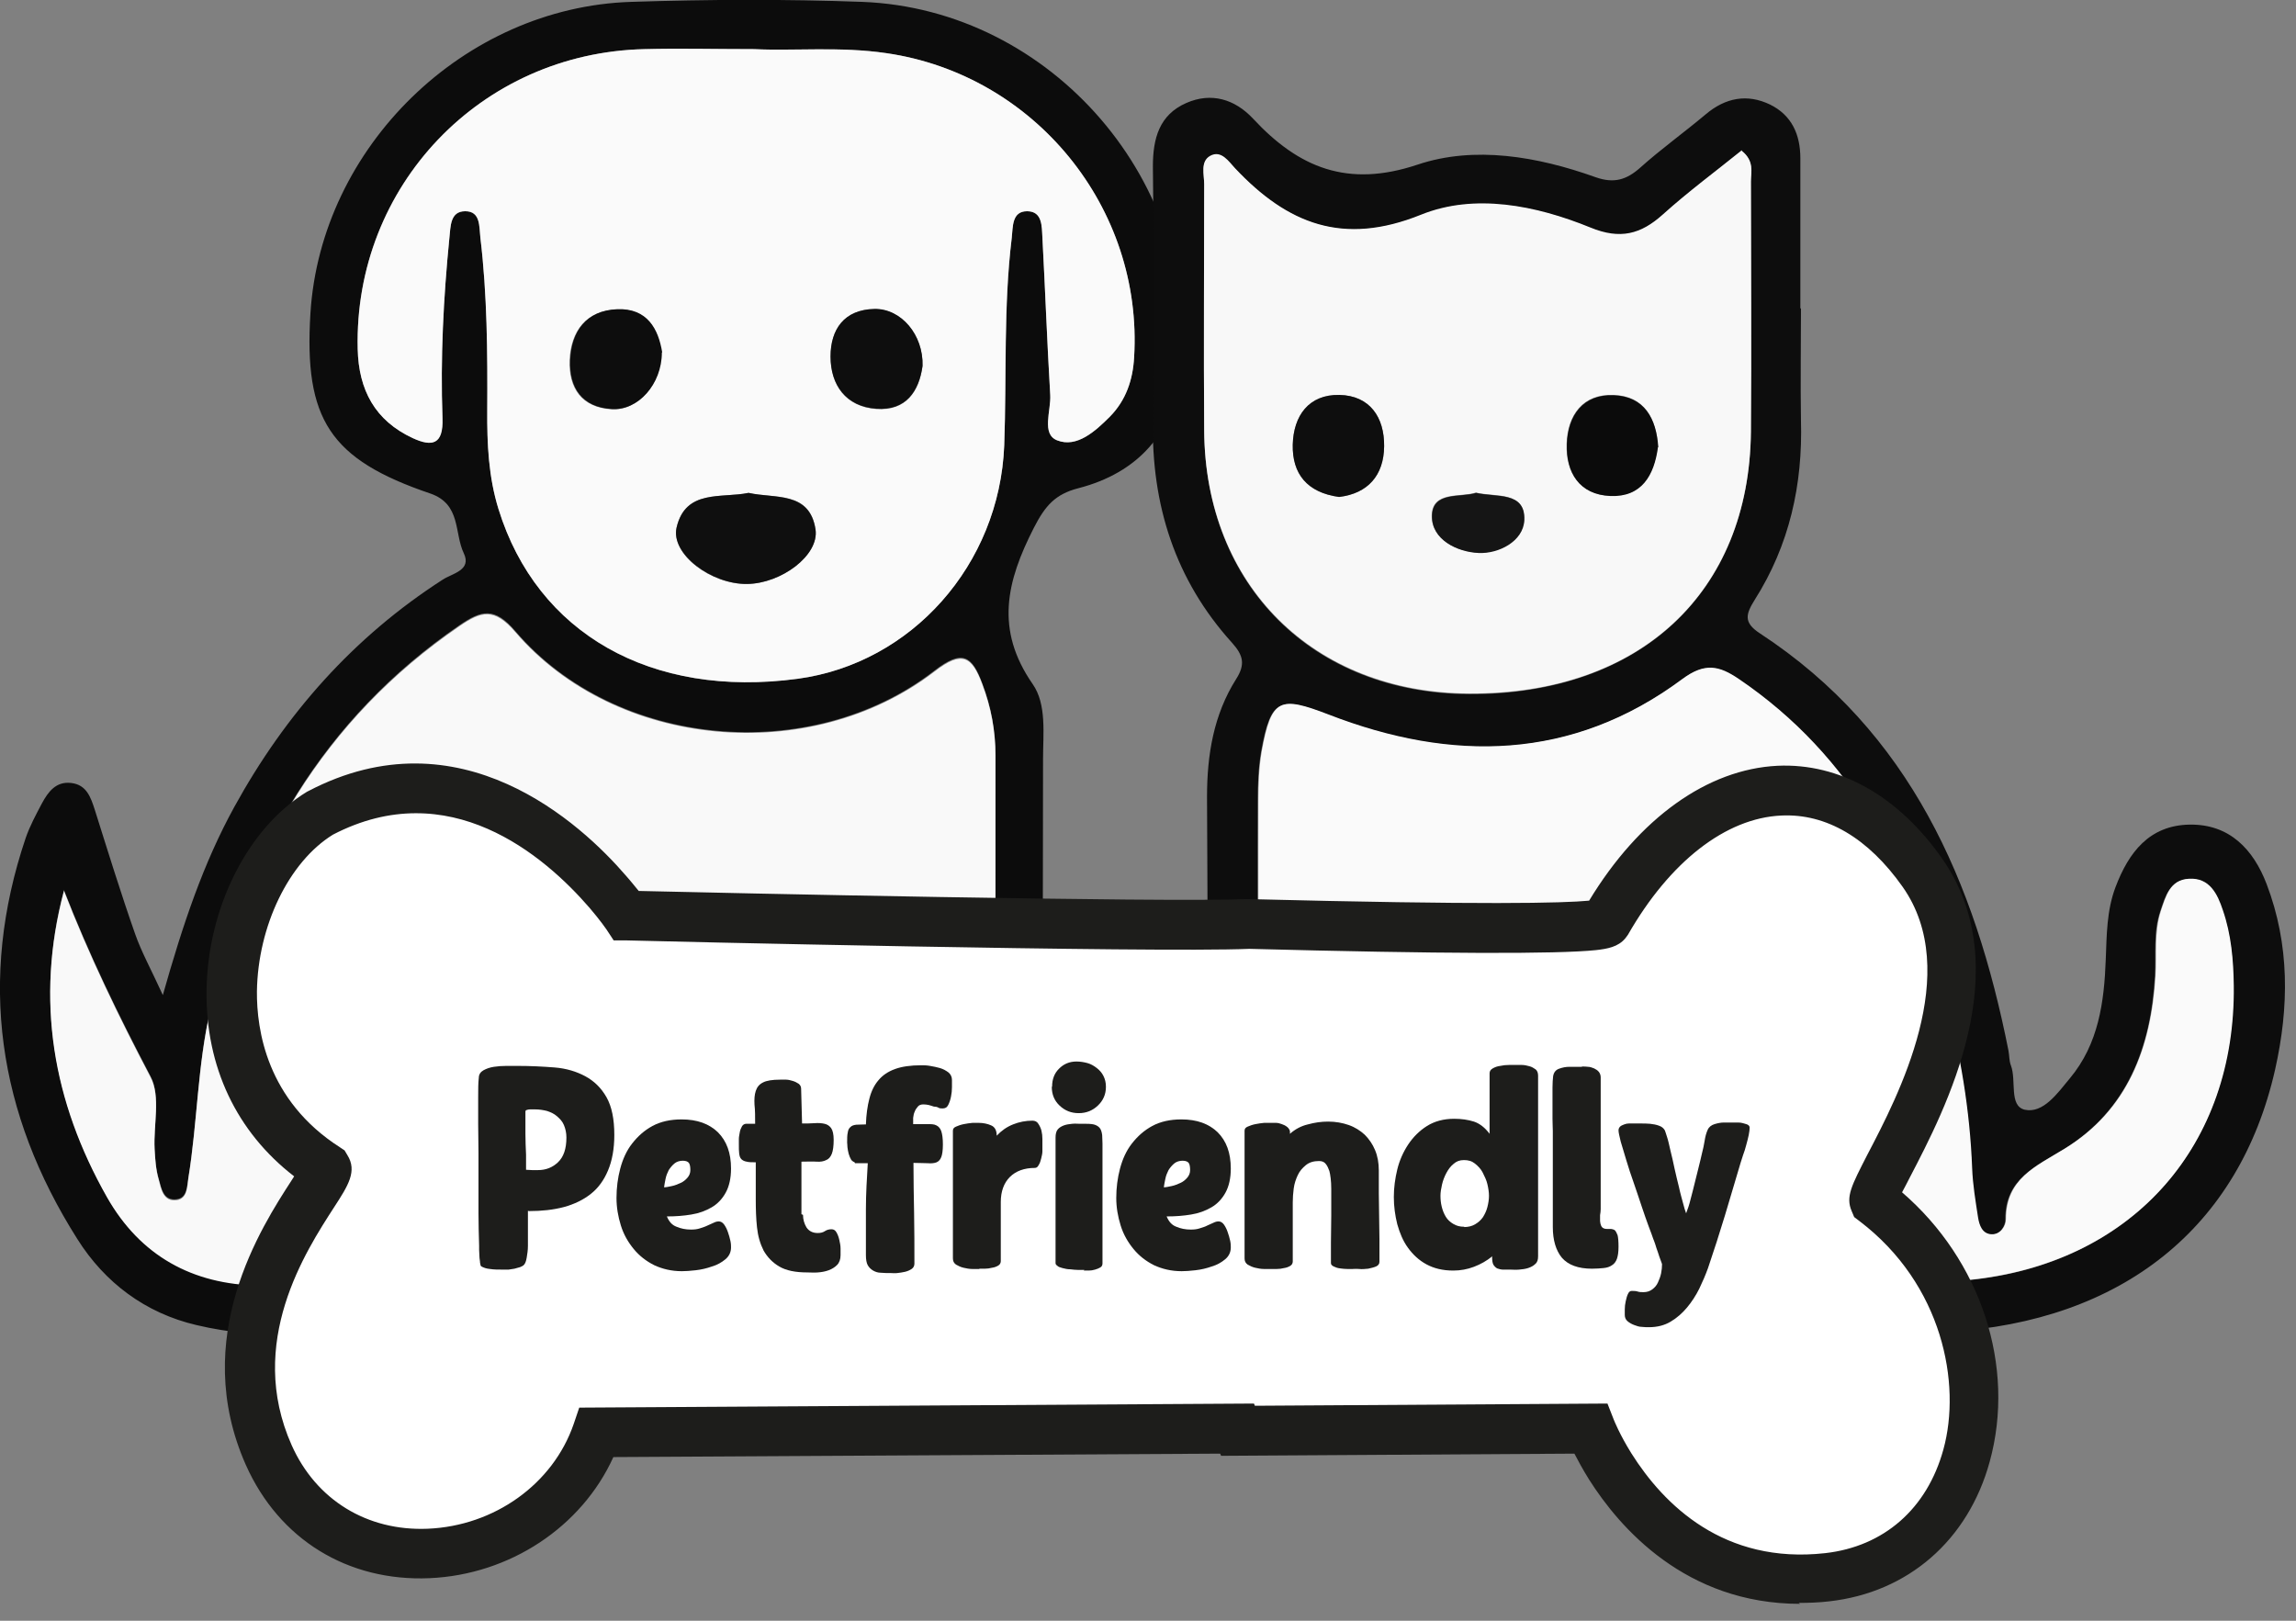 <svg width="102" height="72" viewBox="0 0 102 72" fill="none" xmlns="http://www.w3.org/2000/svg">
<rect x="0" y="0" width="102" height="72" fill="#808080" stroke="none"/>
<g clip-path="url(#clip0_2471_46)">
<path d="M7.229 44.224C8.133 41.026 9.037 38.343 10.413 35.84C12.679 31.725 15.696 28.305 19.672 25.747C20.103 25.469 20.965 25.33 20.604 24.579C20.172 23.676 20.492 22.397 19.116 21.924C14.653 20.409 13.499 18.629 13.791 13.916C14.25 6.534 20.604 0.32 28.041 0.083C31.461 -0.028 34.881 -0.042 38.301 0.083C46.74 0.403 53.413 8.175 52.454 16.53C52.148 19.227 50.549 21.007 47.908 21.688C46.879 21.952 46.434 22.466 45.934 23.439C44.71 25.831 44.196 27.972 45.878 30.391C46.504 31.294 46.337 32.587 46.337 33.741C46.337 39.9 46.295 46.045 46.351 52.204C46.379 55.165 45.406 57.598 42.569 58.654C39.65 59.739 36.591 59.794 34.047 57.528C33.255 56.819 32.893 56.555 31.99 57.473C29.737 59.753 24.774 60.031 22.161 57.973C21.146 57.181 20.631 57.236 19.853 58.112C19.311 58.71 18.518 59.058 17.726 59.113C14.709 59.294 11.678 59.572 8.717 58.863C6.465 58.335 4.657 56.986 3.434 55.04C-0.097 49.465 -0.987 43.529 1.14 37.231C1.321 36.702 1.599 36.188 1.863 35.688C2.141 35.173 2.489 34.7 3.17 34.784C3.851 34.867 4.032 35.423 4.213 35.98C4.796 37.828 5.366 39.678 6.006 41.499C6.284 42.291 6.701 43.042 7.243 44.224H7.229ZM2.836 39.566C1.557 44.391 2.364 48.909 4.755 53.149C6.214 55.735 8.536 57.028 11.525 57.069C13.013 57.097 14.486 57.097 15.974 57.069C18.588 57.028 19.561 56.027 19.602 53.399C19.672 49.062 19.7 44.738 19.853 40.401C19.881 39.594 19.436 38.148 20.673 38.148C21.98 38.148 21.605 39.636 21.632 40.498C21.744 44.599 21.73 48.7 21.827 52.815C21.896 55.568 23.565 57.056 26.512 57.097C29.946 57.139 31.726 55.818 31.809 52.927C31.906 49.91 31.809 46.879 31.837 43.862C31.837 43.195 31.628 42.875 30.919 42.708C29.876 42.472 28.848 42.069 27.861 41.666C27.374 41.471 26.651 41.235 26.985 40.47C27.277 39.803 27.833 40.15 28.319 40.303C31.517 41.304 34.715 41.276 37.898 40.234C38.385 40.081 38.941 39.789 39.219 40.442C39.539 41.179 38.871 41.471 38.371 41.666C37.425 42.055 36.466 42.514 35.465 42.639C34.297 42.792 34.131 43.362 34.145 44.349C34.186 47.032 34.131 49.701 34.145 52.384C34.172 55.582 35.771 57.069 39.108 57.069C42.597 57.069 44.196 55.624 44.21 52.343C44.238 46.073 44.21 39.803 44.224 33.533C44.224 32.434 44.029 31.392 43.64 30.363C43.181 29.126 42.75 28.834 41.513 29.793C36.007 34.047 27.346 33.241 22.897 28.041C21.966 26.943 21.382 27.11 20.409 27.777C14.347 31.934 10.969 37.815 9.343 44.849C8.773 47.31 8.773 49.826 8.369 52.301C8.3 52.69 8.328 53.205 7.855 53.274C7.243 53.358 7.174 52.774 7.049 52.357C6.924 51.926 6.882 51.453 6.868 51.008C6.812 49.924 7.146 48.672 6.687 47.81C5.269 45.113 3.948 42.389 2.836 39.525V39.566ZM33.505 2.183C31.698 2.183 30.154 2.155 28.625 2.183C21.354 2.35 15.71 8.272 15.891 15.501C15.932 17.322 16.669 18.685 18.337 19.463C19.199 19.867 19.686 19.728 19.658 18.588C19.561 15.904 19.7 13.235 19.964 10.566C20.02 10.065 19.992 9.398 20.659 9.384C21.354 9.384 21.285 10.065 21.34 10.552C21.646 13.096 21.66 15.668 21.646 18.226C21.646 19.714 21.702 21.187 22.147 22.619C23.857 28.152 28.931 31.03 35.437 30.154C40.484 29.473 44.404 25.08 44.613 19.783C44.724 16.711 44.585 13.624 44.947 10.566C45.002 10.079 44.947 9.384 45.628 9.384C46.323 9.384 46.281 10.052 46.309 10.552C46.434 12.888 46.518 15.209 46.657 17.545C46.698 18.24 46.254 19.283 46.962 19.561C47.838 19.908 48.659 19.158 49.312 18.504C50.021 17.781 50.327 16.878 50.383 15.877C50.786 9.231 45.962 3.323 39.386 2.363C37.342 2.058 35.285 2.28 33.505 2.183Z" fill="#0C0C0C"/>
<path d="M80.008 13.708C80.008 15.362 79.981 17.017 80.008 18.671C80.092 21.535 79.494 24.218 77.951 26.651C77.562 27.277 77.437 27.652 78.187 28.139C84.874 32.518 87.738 39.191 89.226 46.67C89.268 46.893 89.254 47.129 89.337 47.338C89.587 48.005 89.24 49.131 89.949 49.298C90.769 49.479 91.409 48.561 91.951 47.908C93.23 46.379 93.48 44.516 93.549 42.611C93.591 41.527 93.591 40.442 93.981 39.413C94.564 37.87 95.482 36.661 97.275 36.633C99.055 36.605 100.111 37.745 100.695 39.274C101.724 41.971 101.696 44.738 101.071 47.519C99.486 54.525 94.286 58.71 86.529 59.169C84.318 59.294 82.08 59.238 79.856 59.238C78.604 59.238 77.492 58.779 76.63 57.89C76.13 57.375 75.852 57.375 75.254 57.806C72.279 59.975 68.887 59.878 66.176 57.514C65.481 56.903 65.244 57.153 64.716 57.626C62.408 59.697 59.697 59.767 57.042 58.641C54.525 57.57 53.594 55.373 53.622 52.662C53.677 46.907 53.65 41.151 53.622 35.396C53.622 33.533 53.914 31.753 54.915 30.168C55.332 29.515 55.234 29.112 54.734 28.556C52.204 25.761 51.147 22.425 51.217 18.671C51.286 14.917 51.258 11.15 51.217 7.396C51.217 6.159 51.495 5.102 52.704 4.574C53.816 4.087 54.859 4.407 55.665 5.269C57.695 7.452 59.864 8.355 62.978 7.313C65.508 6.465 68.303 6.951 70.875 7.869C71.695 8.161 72.251 7.994 72.863 7.452C73.794 6.618 74.823 5.881 75.782 5.074C76.658 4.338 77.617 4.157 78.632 4.643C79.591 5.116 79.981 5.964 79.981 7.035C79.981 9.259 79.981 11.483 79.981 13.694L80.008 13.708ZM55.902 43.779C55.902 46.796 55.874 49.812 55.902 52.843C55.929 55.665 57.361 57.056 60.114 57.069C62.853 57.069 64.313 55.651 64.341 52.871C64.368 50.591 64.341 48.311 64.341 46.031C64.341 44.099 64.869 41.93 61.977 41.471C61.602 41.415 61.101 41.04 61.407 40.456C61.657 39.997 62.088 40.164 62.464 40.289C64.313 40.859 66.162 40.804 68.038 40.428C68.581 40.317 69.373 39.705 69.651 40.623C69.888 41.388 68.984 41.541 68.469 41.846C68.275 41.958 68.066 42.069 67.844 42.111C66.885 42.263 66.579 42.778 66.607 43.765C66.676 46.893 66.607 50.035 66.634 53.163C66.662 55.638 68.233 57.083 70.805 57.097C73.433 57.097 75.018 55.735 75.101 53.274C75.171 51.397 75.101 49.52 75.129 47.63C75.157 45.572 75.212 43.529 75.282 41.485C75.296 40.971 75.448 40.414 76.116 40.387C76.783 40.373 76.936 40.873 76.992 41.429C77.033 41.888 77.117 42.333 77.117 42.792C77.186 46.49 77.228 50.202 77.311 53.9C77.353 56.082 78.285 57.028 80.453 57.069C82.9 57.111 85.361 57.125 87.794 56.833C94.801 55.999 99.291 50.869 99.208 43.807C99.208 42.667 99.111 41.527 98.721 40.442C98.471 39.733 98.123 38.996 97.22 39.052C96.386 39.094 96.191 39.831 95.969 40.484C95.649 41.429 95.788 42.402 95.732 43.362C95.552 46.532 94.509 49.312 91.687 51.05C90.408 51.828 89.073 52.384 89.087 54.178C89.087 54.484 88.837 54.873 88.433 54.845C88.03 54.817 87.905 54.456 87.85 54.108C87.738 53.371 87.613 52.648 87.585 51.912C87.488 49.34 87.071 46.809 86.404 44.335C84.888 38.635 82.288 33.602 77.228 30.182C76.352 29.584 75.727 29.445 74.712 30.182C69.818 33.825 64.466 33.88 58.988 31.753C56.847 30.919 56.458 31.016 56.027 33.38C55.902 34.103 55.874 34.853 55.874 35.59C55.86 38.329 55.874 41.054 55.874 43.793L55.902 43.779ZM77.381 6.701C76.227 7.632 75.004 8.536 73.878 9.551C72.891 10.441 71.973 10.691 70.652 10.135C68.233 9.134 65.494 8.606 63.131 9.565C59.655 10.955 57.195 9.954 54.873 7.507C54.595 7.215 54.261 6.673 53.761 6.951C53.316 7.201 53.497 7.771 53.497 8.202C53.497 11.845 53.469 15.501 53.497 19.144C53.538 26.039 58.362 30.808 65.272 30.836C72.835 30.863 77.715 26.345 77.784 19.199C77.826 15.501 77.798 11.789 77.784 8.091C77.784 7.674 77.937 7.174 77.381 6.729V6.701Z" fill="#0D0D0D"/>
<path d="M2.836 39.566C3.948 42.43 5.269 45.155 6.687 47.852C7.146 48.714 6.812 49.979 6.868 51.05C6.896 51.508 6.923 51.967 7.048 52.398C7.16 52.815 7.243 53.399 7.855 53.316C8.328 53.246 8.314 52.718 8.369 52.343C8.772 49.868 8.772 47.352 9.342 44.891C10.969 37.856 14.347 31.976 20.409 27.819C21.382 27.151 21.952 26.985 22.897 28.083C27.346 33.269 35.993 34.075 41.513 29.835C42.75 28.875 43.181 29.167 43.64 30.405C44.029 31.433 44.224 32.476 44.224 33.574C44.224 39.844 44.224 46.114 44.21 52.384C44.21 55.651 42.597 57.111 39.108 57.111C35.771 57.111 34.172 55.624 34.144 52.426C34.117 49.743 34.172 47.074 34.144 44.391C34.144 43.403 34.311 42.833 35.465 42.681C36.466 42.555 37.425 42.097 38.371 41.707C38.871 41.499 39.538 41.221 39.219 40.484C38.941 39.831 38.385 40.108 37.898 40.275C34.714 41.304 31.517 41.332 28.319 40.345C27.846 40.192 27.276 39.844 26.985 40.512C26.651 41.276 27.374 41.513 27.86 41.707C28.861 42.124 29.876 42.514 30.919 42.75C31.628 42.917 31.837 43.237 31.837 43.904C31.823 46.921 31.906 49.952 31.809 52.968C31.711 55.86 29.946 57.181 26.512 57.139C23.578 57.097 21.896 55.61 21.827 52.857C21.729 48.756 21.743 44.655 21.632 40.539C21.604 39.678 21.98 38.19 20.673 38.19C19.436 38.19 19.88 39.65 19.853 40.442C19.714 44.766 19.672 49.103 19.602 53.441C19.561 56.055 18.587 57.069 15.974 57.111C14.486 57.139 13.013 57.125 11.525 57.111C8.536 57.069 6.228 55.777 4.755 53.191C2.349 48.95 1.557 44.432 2.836 39.608V39.566Z" fill="#F9F9F9"/>
<path d="M33.505 2.183C35.285 2.266 37.328 2.058 39.386 2.363C45.962 3.323 50.786 9.231 50.383 15.877C50.327 16.878 50.021 17.781 49.312 18.504C48.659 19.158 47.838 19.908 46.962 19.561C46.254 19.283 46.698 18.24 46.657 17.545C46.518 15.209 46.434 12.888 46.309 10.552C46.281 10.052 46.309 9.384 45.628 9.384C44.947 9.384 45.002 10.079 44.947 10.566C44.571 13.624 44.724 16.711 44.613 19.783C44.404 25.094 40.498 29.473 35.437 30.154C28.931 31.03 23.857 28.139 22.147 22.619C21.702 21.187 21.632 19.714 21.646 18.226C21.66 15.668 21.646 13.096 21.34 10.552C21.285 10.065 21.354 9.37 20.659 9.384C19.992 9.384 20.02 10.065 19.964 10.566C19.7 13.235 19.561 15.904 19.658 18.588C19.7 19.741 19.213 19.867 18.337 19.463C16.655 18.685 15.932 17.322 15.891 15.501C15.724 8.272 21.354 2.35 28.625 2.183C30.168 2.141 31.698 2.183 33.505 2.183ZM33.255 21.896C32.045 22.147 30.446 21.716 30.057 23.439C29.793 24.621 31.586 25.97 33.185 25.942C34.701 25.928 36.397 24.663 36.23 23.523C35.98 21.799 34.436 22.16 33.255 21.896ZM29.39 15.668C29.237 14.639 28.75 13.694 27.388 13.749C26.026 13.805 25.358 14.723 25.302 16.002C25.261 17.239 25.831 18.101 27.166 18.184C28.333 18.254 29.376 17.086 29.376 15.668H29.39ZM40.984 16.266C41.026 14.889 40.039 13.722 38.857 13.736C37.495 13.749 36.897 14.639 36.897 15.849C36.897 17.114 37.578 18.073 38.927 18.171C40.262 18.268 40.832 17.378 40.984 16.266Z" fill="#FAFAFA"/>
<path d="M55.902 43.779C55.902 41.04 55.902 38.315 55.902 35.576C55.902 34.84 55.929 34.089 56.054 33.366C56.486 31.002 56.875 30.919 59.016 31.739C64.493 33.866 69.846 33.797 74.739 30.168C75.74 29.418 76.38 29.57 77.256 30.168C82.316 33.602 84.902 38.621 86.431 44.321C87.085 46.796 87.516 49.326 87.613 51.898C87.641 52.635 87.766 53.371 87.877 54.094C87.933 54.428 88.058 54.803 88.461 54.831C88.878 54.859 89.115 54.456 89.115 54.164C89.115 52.357 90.449 51.814 91.714 51.036C94.537 49.312 95.565 46.532 95.76 43.348C95.816 42.389 95.69 41.415 95.996 40.47C96.219 39.817 96.399 39.08 97.248 39.038C98.165 38.982 98.513 39.719 98.749 40.428C99.124 41.513 99.222 42.653 99.236 43.793C99.319 50.841 94.828 55.971 87.822 56.819C85.375 57.111 82.928 57.097 80.481 57.056C78.312 57.014 77.395 56.069 77.339 53.886C77.256 50.188 77.214 46.476 77.144 42.778C77.144 42.319 77.061 41.874 77.019 41.415C76.964 40.859 76.811 40.359 76.144 40.373C75.476 40.387 75.323 40.943 75.309 41.471C75.24 43.515 75.184 45.572 75.156 47.616C75.129 49.493 75.198 51.383 75.129 53.26C75.045 55.721 73.46 57.083 70.833 57.083C68.261 57.083 66.69 55.638 66.662 53.149C66.62 50.021 66.704 46.879 66.634 43.751C66.606 42.764 66.912 42.249 67.872 42.097C68.094 42.069 68.303 41.944 68.497 41.832C69.012 41.527 69.901 41.374 69.679 40.609C69.401 39.691 68.608 40.303 68.066 40.414C66.189 40.804 64.34 40.845 62.491 40.275C62.102 40.15 61.685 39.983 61.435 40.442C61.115 41.026 61.615 41.401 62.005 41.457C64.91 41.902 64.382 44.085 64.368 46.017C64.368 48.297 64.382 50.577 64.368 52.857C64.34 55.638 62.895 57.069 60.142 57.056C57.389 57.056 55.957 55.638 55.929 52.829C55.902 49.812 55.929 46.796 55.929 43.765L55.902 43.779Z" fill="#FAFAFA"/>
<path d="M77.381 6.701C77.951 7.16 77.784 7.646 77.784 8.063C77.784 11.761 77.812 15.473 77.784 19.172C77.715 26.331 72.835 30.849 65.272 30.808C58.362 30.78 53.538 25.998 53.496 19.116C53.469 15.473 53.496 11.817 53.496 8.175C53.496 7.744 53.316 7.174 53.761 6.923C54.261 6.645 54.595 7.188 54.873 7.48C57.195 9.94 59.655 10.941 63.131 9.537C65.508 8.578 68.233 9.12 70.652 10.107C71.973 10.649 72.89 10.413 73.877 9.523C75.004 8.508 76.227 7.605 77.381 6.673V6.701ZM59.489 22.077C60.767 21.924 61.477 21.118 61.49 19.825C61.504 18.546 60.851 17.573 59.502 17.545C58.14 17.517 57.473 18.476 57.431 19.755C57.403 21.048 58.056 21.882 59.489 22.077ZM73.655 19.853C73.585 18.574 73.043 17.587 71.681 17.545C70.319 17.489 69.637 18.435 69.596 19.714C69.554 20.979 70.152 21.966 71.528 22.021C72.918 22.077 73.474 21.118 73.641 19.853H73.655ZM65.564 21.882C64.869 22.105 63.617 21.799 63.604 22.911C63.59 23.968 64.73 24.51 65.675 24.552C66.565 24.579 67.663 24.037 67.705 23.092C67.76 21.813 66.481 22.091 65.564 21.882Z" fill="#F8F8F8"/>
<path d="M33.255 21.896C34.422 22.16 35.966 21.813 36.23 23.523C36.397 24.677 34.701 25.928 33.185 25.942C31.6 25.956 29.793 24.607 30.057 23.439C30.46 21.716 32.059 22.147 33.255 21.896Z" fill="#0F0F0F"/>
<path d="M29.404 15.654C29.404 17.072 28.347 18.24 27.193 18.171C25.859 18.101 25.275 17.225 25.33 15.988C25.386 14.709 26.053 13.791 27.416 13.736C28.764 13.68 29.251 14.625 29.418 15.654H29.404Z" fill="#0D0D0D"/>
<path d="M40.984 16.252C40.831 17.364 40.261 18.254 38.927 18.157C37.578 18.059 36.897 17.1 36.897 15.835C36.897 14.639 37.495 13.749 38.857 13.722C40.039 13.708 41.026 14.876 40.984 16.252Z" fill="#0E0E0E"/>
<path d="M59.489 22.077C58.071 21.882 57.403 21.048 57.431 19.755C57.459 18.476 58.14 17.517 59.502 17.545C60.865 17.573 61.504 18.546 61.49 19.825C61.477 21.118 60.768 21.924 59.489 22.077Z" fill="#0E0E0E"/>
<path d="M73.655 19.867C73.488 21.118 72.932 22.091 71.542 22.035C70.166 21.98 69.568 20.993 69.609 19.728C69.651 18.448 70.332 17.503 71.695 17.559C73.057 17.614 73.586 18.602 73.669 19.867H73.655Z" fill="#0B0B0B"/>
<path d="M65.578 21.896C66.481 22.105 67.774 21.827 67.719 23.106C67.677 24.051 66.579 24.607 65.689 24.566C64.744 24.524 63.604 23.982 63.618 22.925C63.632 21.813 64.883 22.119 65.578 21.896Z" fill="#151515"/>
<path d="M83.262 53.371C82.97 52.718 89.393 44.418 85.417 38.774C81.454 33.13 75.254 34.172 71.347 40.984C71.306 41.04 71.097 41.082 70.763 41.109C68.734 41.318 61.824 41.207 55.471 41.04C51.217 41.221 27.833 40.665 27.833 40.665C27.833 40.665 27.541 40.234 26.999 39.608C25.122 37.439 20.256 32.949 14.222 36.105C9.968 38.691 7.952 47.699 14.486 51.884C14.806 52.398 8.981 57.987 11.942 64.632C14.903 71.278 24.343 69.874 26.512 63.618H27.263L54.943 63.451C54.943 63.451 54.943 63.478 54.984 63.548L70.652 63.451C70.652 63.451 70.93 64.16 71.528 65.119C72.877 67.26 75.88 70.652 81.19 70.054C88.865 69.192 90.046 58.474 83.262 53.344V53.371Z" fill="white"/>
<path d="M79.967 71.25C74.879 71.25 71.945 67.858 70.597 65.731C70.319 65.286 70.11 64.897 69.943 64.577L54.247 64.674L54.206 64.577L27.249 64.73C25.845 67.83 22.647 69.957 19.074 70.11C15.446 70.263 12.401 68.386 10.927 65.091C8.411 59.433 11.609 54.511 12.971 52.412L13.068 52.259C10.51 50.285 9.134 47.393 9.176 44.015C9.217 40.331 11.011 36.772 13.638 35.173L13.694 35.145C20.437 31.614 25.817 36.591 27.805 38.899C28.041 39.163 28.222 39.4 28.375 39.58C31.892 39.664 51.592 40.095 55.401 39.942H55.471C65.912 40.206 69.457 40.122 70.597 40.011C72.821 36.341 75.852 34.172 78.966 34.019C81.719 33.894 84.318 35.354 86.265 38.12C89.699 43.014 86.418 49.284 84.847 52.301C84.736 52.523 84.61 52.76 84.499 52.968C88.003 55.985 89.56 60.698 88.392 64.938C87.433 68.428 84.763 70.749 81.26 71.139C80.801 71.194 80.342 71.208 79.911 71.208L79.967 71.25ZM71.417 62.366L71.695 63.075C71.695 63.075 71.945 63.715 72.474 64.563C73.919 66.857 76.589 69.498 81.079 68.998C83.693 68.706 85.611 67.024 86.334 64.396C87.141 61.477 86.306 57.056 82.608 54.247L82.372 54.067L82.261 53.802C81.983 53.163 82.261 52.662 82.956 51.3C84.332 48.672 87.196 43.195 84.527 39.4C82.998 37.231 81.135 36.132 79.133 36.23C76.672 36.341 74.183 38.273 72.321 41.527L72.209 41.679C71.89 42.069 71.403 42.152 70.903 42.208C69.179 42.389 63.993 42.375 55.499 42.152C51.161 42.333 28.778 41.805 27.833 41.777H27.263L26.943 41.29C26.943 41.29 26.679 40.901 26.192 40.331C24.149 37.968 19.936 34.408 14.792 37.078C12.832 38.287 11.456 41.137 11.414 44.043C11.4 45.739 11.845 48.881 15.098 50.966L15.307 51.105L15.432 51.314C15.877 52.023 15.473 52.662 14.848 53.622C13.583 55.582 10.927 59.642 12.957 64.201C14.042 66.634 16.308 68.025 19.005 67.913C21.966 67.788 24.566 65.925 25.483 63.27L25.733 62.533L55.707 62.352L55.749 62.45L71.417 62.352V62.366Z" fill="#1D1D1B"/>
<path d="M23.453 53.788V54.414C23.453 54.484 23.453 54.609 23.453 54.789C23.453 54.97 23.453 55.151 23.453 55.346C23.453 55.54 23.426 55.707 23.398 55.874C23.37 56.041 23.328 56.138 23.273 56.194C23.231 56.235 23.175 56.263 23.106 56.291C23.022 56.319 22.939 56.333 22.856 56.361C22.772 56.374 22.675 56.388 22.591 56.402C22.508 56.402 22.439 56.402 22.383 56.402C22.133 56.402 21.938 56.402 21.771 56.374C21.618 56.361 21.479 56.319 21.368 56.249C21.354 56.235 21.34 56.18 21.326 56.096C21.326 56.013 21.299 55.916 21.299 55.818C21.299 55.721 21.285 55.624 21.285 55.526C21.285 55.429 21.285 55.373 21.285 55.346C21.271 54.845 21.257 54.372 21.257 53.9C21.257 53.427 21.257 52.954 21.257 52.454C21.257 52.078 21.257 51.675 21.257 51.23C21.257 50.786 21.243 50.355 21.243 49.938C21.243 49.52 21.243 49.117 21.243 48.756C21.243 48.394 21.243 48.102 21.271 47.88C21.271 47.727 21.354 47.616 21.479 47.546C21.604 47.477 21.757 47.421 21.938 47.393C22.119 47.366 22.299 47.352 22.494 47.352H22.995C23.565 47.352 24.107 47.38 24.635 47.421C25.163 47.463 25.608 47.602 25.998 47.81C26.387 48.019 26.707 48.325 26.943 48.742C27.179 49.159 27.291 49.715 27.291 50.424C27.291 51.036 27.193 51.564 27.012 51.995C26.832 52.426 26.581 52.774 26.248 53.038C25.914 53.302 25.511 53.497 25.052 53.622C24.579 53.747 24.065 53.802 23.495 53.802L23.453 53.788ZM23.342 49.409C23.342 49.743 23.342 50.063 23.342 50.368C23.342 50.674 23.356 50.98 23.37 51.3V51.967C23.467 51.967 23.551 51.981 23.634 51.981C23.718 51.981 23.801 51.981 23.898 51.981C24.246 51.981 24.538 51.87 24.788 51.634C25.038 51.397 25.163 51.036 25.163 50.535C25.163 50.327 25.122 50.146 25.052 49.979C24.983 49.812 24.872 49.701 24.746 49.59C24.621 49.479 24.468 49.409 24.302 49.354C24.135 49.312 23.954 49.284 23.773 49.284C23.773 49.284 23.732 49.284 23.69 49.284C23.648 49.284 23.592 49.284 23.537 49.284C23.481 49.284 23.439 49.298 23.398 49.312C23.356 49.312 23.342 49.354 23.342 49.395V49.409Z" fill="#1D1D1B"/>
<path d="M29.626 54.039C29.723 54.275 29.862 54.428 30.057 54.498C30.252 54.581 30.46 54.623 30.697 54.623C30.849 54.623 30.974 54.609 31.1 54.567C31.225 54.525 31.322 54.498 31.433 54.442C31.531 54.4 31.628 54.358 31.711 54.317C31.795 54.275 31.864 54.261 31.934 54.261C32.017 54.261 32.101 54.303 32.17 54.4C32.24 54.498 32.295 54.609 32.337 54.734C32.379 54.859 32.42 54.984 32.448 55.123C32.476 55.248 32.476 55.346 32.476 55.415C32.476 55.624 32.393 55.804 32.226 55.943C32.059 56.082 31.864 56.194 31.628 56.263C31.392 56.347 31.155 56.402 30.905 56.43C30.655 56.458 30.46 56.472 30.293 56.472C29.834 56.472 29.431 56.374 29.07 56.208C28.708 56.027 28.403 55.791 28.152 55.485C27.902 55.179 27.707 54.845 27.582 54.442C27.457 54.039 27.388 53.636 27.388 53.218C27.388 52.774 27.443 52.329 27.555 51.912C27.666 51.495 27.833 51.119 28.083 50.8C28.333 50.48 28.625 50.216 28.986 50.021C29.348 49.826 29.779 49.729 30.279 49.729C30.974 49.729 31.503 49.924 31.892 50.299C32.281 50.688 32.476 51.217 32.476 51.912C32.476 52.343 32.393 52.704 32.24 52.982C32.087 53.26 31.878 53.483 31.614 53.636C31.35 53.788 31.058 53.9 30.71 53.955C30.377 54.011 30.015 54.039 29.64 54.039H29.626ZM29.487 52.746C29.598 52.746 29.709 52.718 29.848 52.69C29.987 52.662 30.113 52.607 30.238 52.551C30.363 52.496 30.46 52.412 30.544 52.315C30.627 52.218 30.669 52.106 30.669 51.981C30.669 51.856 30.655 51.745 30.613 51.675C30.571 51.606 30.474 51.564 30.335 51.564C30.196 51.564 30.057 51.606 29.96 51.689C29.862 51.773 29.779 51.87 29.709 51.981C29.654 52.092 29.598 52.218 29.57 52.357C29.543 52.496 29.515 52.621 29.501 52.746H29.487Z" fill="#1D1D1B"/>
<path d="M35.674 53.969C35.674 54.178 35.729 54.358 35.827 54.525C35.938 54.692 36.105 54.776 36.327 54.776C36.466 54.776 36.563 54.748 36.647 54.692C36.73 54.637 36.828 54.609 36.939 54.609C37.036 54.609 37.106 54.651 37.161 54.748C37.217 54.845 37.259 54.956 37.286 55.081C37.314 55.207 37.342 55.332 37.342 55.471C37.342 55.596 37.342 55.693 37.342 55.763C37.342 55.943 37.286 56.096 37.189 56.194C37.092 56.291 36.967 56.374 36.814 56.43C36.661 56.486 36.508 56.513 36.341 56.527C36.174 56.541 36.007 56.527 35.868 56.527C35.34 56.527 34.923 56.444 34.617 56.263C34.311 56.082 34.089 55.846 33.922 55.554C33.769 55.248 33.672 54.915 33.63 54.525C33.588 54.136 33.575 53.733 33.575 53.288V51.634C33.408 51.634 33.269 51.634 33.171 51.606C33.074 51.592 32.991 51.55 32.935 51.495C32.879 51.439 32.852 51.356 32.838 51.244C32.824 51.133 32.824 51.008 32.824 50.827C32.824 50.772 32.824 50.702 32.824 50.591C32.824 50.494 32.852 50.396 32.865 50.299C32.879 50.202 32.921 50.118 32.963 50.035C33.005 49.965 33.074 49.924 33.144 49.924H33.547C33.547 49.604 33.547 49.312 33.519 49.076C33.505 48.839 33.519 48.631 33.575 48.464C33.63 48.297 33.727 48.172 33.894 48.089C34.047 48.005 34.311 47.963 34.659 47.963C34.728 47.963 34.812 47.963 34.923 47.963C35.02 47.963 35.118 47.991 35.215 48.019C35.312 48.047 35.396 48.089 35.479 48.144C35.549 48.2 35.59 48.269 35.59 48.367L35.632 49.91C35.827 49.91 36.007 49.91 36.188 49.896C36.369 49.882 36.508 49.896 36.633 49.924C36.758 49.952 36.855 50.021 36.925 50.118C36.995 50.216 37.036 50.396 37.036 50.633C37.036 50.911 37.008 51.119 36.953 51.258C36.897 51.397 36.814 51.495 36.703 51.536C36.591 51.592 36.452 51.62 36.272 51.606C36.091 51.592 35.868 51.606 35.604 51.606V53.941L35.674 53.969Z" fill="#1D1D1B"/>
<path d="M37.967 51.634C37.967 51.634 37.856 51.592 37.815 51.522C37.773 51.453 37.731 51.356 37.703 51.258C37.675 51.161 37.662 51.064 37.648 50.966C37.648 50.869 37.634 50.8 37.634 50.758C37.634 50.577 37.634 50.424 37.662 50.313C37.675 50.202 37.717 50.118 37.787 50.063C37.842 50.007 37.926 49.979 38.037 49.965C38.148 49.965 38.287 49.952 38.468 49.952C38.482 49.52 38.537 49.131 38.621 48.812C38.704 48.478 38.843 48.2 39.024 47.991C39.205 47.769 39.455 47.602 39.761 47.491C40.067 47.38 40.456 47.324 40.929 47.324C41.04 47.324 41.165 47.324 41.318 47.352C41.471 47.38 41.624 47.407 41.763 47.449C41.902 47.491 42.027 47.56 42.138 47.644C42.236 47.727 42.291 47.838 42.291 47.977C42.291 48.047 42.291 48.158 42.291 48.297C42.291 48.436 42.277 48.575 42.249 48.714C42.222 48.853 42.18 48.978 42.124 49.09C42.069 49.201 41.985 49.242 41.874 49.242C41.804 49.242 41.735 49.242 41.679 49.201C41.624 49.173 41.554 49.159 41.485 49.159C41.415 49.131 41.346 49.117 41.262 49.09C41.193 49.076 41.109 49.062 41.026 49.062C40.915 49.062 40.831 49.09 40.776 49.159C40.72 49.228 40.664 49.298 40.637 49.382C40.595 49.465 40.581 49.562 40.567 49.66C40.567 49.757 40.567 49.854 40.567 49.938C40.817 49.938 41.026 49.938 41.193 49.938C41.36 49.938 41.499 49.938 41.596 49.993C41.693 50.035 41.777 50.132 41.818 50.257C41.86 50.382 41.888 50.577 41.888 50.841C41.888 51.105 41.86 51.286 41.818 51.397C41.777 51.508 41.707 51.592 41.61 51.634C41.513 51.675 41.373 51.689 41.207 51.675C41.04 51.675 40.831 51.661 40.581 51.661C40.581 52.412 40.595 53.163 40.609 53.9C40.623 54.637 40.623 55.387 40.623 56.138C40.623 56.235 40.581 56.319 40.498 56.374C40.414 56.43 40.317 56.472 40.206 56.499C40.094 56.527 39.969 56.541 39.858 56.555C39.747 56.569 39.65 56.555 39.58 56.555C39.427 56.555 39.274 56.555 39.135 56.541C38.996 56.541 38.885 56.499 38.788 56.444C38.69 56.388 38.607 56.305 38.551 56.208C38.496 56.11 38.468 55.957 38.468 55.763C38.468 55.068 38.468 54.386 38.468 53.719C38.468 53.038 38.51 52.357 38.551 51.675H37.981L37.967 51.634Z" fill="#1D1D1B"/>
<path d="M43.515 56.374C43.431 56.374 43.334 56.374 43.195 56.374C43.056 56.374 42.931 56.347 42.806 56.319C42.681 56.291 42.569 56.235 42.472 56.18C42.375 56.11 42.333 56.027 42.333 55.902V50.23C42.333 50.146 42.375 50.09 42.472 50.049C42.569 50.007 42.681 49.965 42.82 49.938C42.945 49.91 43.084 49.896 43.209 49.882C43.334 49.882 43.417 49.882 43.473 49.882C43.681 49.882 43.876 49.924 44.029 49.993C44.196 50.063 44.279 50.216 44.279 50.452C44.488 50.23 44.724 50.063 45.002 49.952C45.28 49.84 45.572 49.785 45.864 49.785C45.975 49.785 46.073 49.826 46.128 49.924C46.184 50.007 46.24 50.118 46.267 50.23C46.295 50.355 46.309 50.466 46.309 50.605C46.309 50.73 46.309 50.841 46.309 50.911C46.309 50.966 46.309 51.05 46.309 51.147C46.309 51.244 46.281 51.356 46.254 51.467C46.226 51.578 46.198 51.675 46.142 51.759C46.101 51.842 46.045 51.884 45.975 51.884C45.503 51.884 45.127 52.023 44.863 52.287C44.599 52.551 44.46 52.927 44.46 53.399V56.027C44.46 56.11 44.418 56.18 44.349 56.221C44.279 56.263 44.182 56.305 44.071 56.319C43.96 56.347 43.862 56.361 43.751 56.361C43.64 56.361 43.556 56.361 43.501 56.361L43.515 56.374Z" fill="#1D1D1B"/>
<path d="M46.74 48.269C46.74 47.95 46.837 47.685 47.046 47.477C47.254 47.268 47.505 47.157 47.824 47.157C47.991 47.157 48.158 47.185 48.311 47.227C48.464 47.268 48.603 47.352 48.728 47.449C48.853 47.546 48.95 47.658 49.02 47.797C49.09 47.936 49.131 48.089 49.131 48.283C49.131 48.617 49.006 48.895 48.77 49.117C48.533 49.34 48.255 49.451 47.922 49.451C47.588 49.451 47.31 49.34 47.074 49.117C46.837 48.895 46.726 48.617 46.726 48.283L46.74 48.269ZM48.172 56.416C48.172 56.416 48.019 56.416 47.908 56.416C47.797 56.416 47.671 56.402 47.546 56.388C47.421 56.388 47.31 56.361 47.199 56.333C47.087 56.305 47.018 56.277 46.976 56.235C46.921 56.194 46.893 56.166 46.893 56.11V50.535C46.893 50.382 46.921 50.257 46.99 50.174C47.06 50.09 47.157 50.035 47.268 49.993C47.38 49.952 47.505 49.938 47.63 49.924C47.755 49.91 47.88 49.924 47.991 49.924H48.255C48.436 49.924 48.575 49.938 48.672 49.979C48.77 50.021 48.839 50.077 48.881 50.146C48.923 50.216 48.95 50.313 48.964 50.424C48.964 50.535 48.978 50.66 48.978 50.8V56.124C48.978 56.208 48.95 56.263 48.881 56.305C48.811 56.347 48.742 56.374 48.645 56.402C48.547 56.43 48.464 56.444 48.367 56.444C48.269 56.444 48.2 56.444 48.144 56.444L48.172 56.416Z" fill="#1D1D1B"/>
<path d="M51.828 54.039C51.926 54.275 52.065 54.428 52.259 54.498C52.454 54.581 52.663 54.623 52.899 54.623C53.052 54.623 53.177 54.609 53.302 54.567C53.427 54.525 53.538 54.498 53.636 54.442C53.733 54.4 53.83 54.358 53.914 54.317C53.997 54.275 54.067 54.261 54.136 54.261C54.22 54.261 54.303 54.303 54.373 54.4C54.442 54.498 54.498 54.609 54.539 54.734C54.581 54.859 54.623 54.984 54.651 55.123C54.678 55.248 54.678 55.346 54.678 55.415C54.678 55.624 54.595 55.804 54.428 55.943C54.261 56.082 54.067 56.194 53.83 56.263C53.594 56.347 53.358 56.402 53.107 56.43C52.857 56.458 52.663 56.472 52.496 56.472C52.037 56.472 51.634 56.374 51.272 56.208C50.911 56.027 50.605 55.791 50.355 55.485C50.105 55.179 49.91 54.845 49.785 54.442C49.66 54.039 49.59 53.636 49.59 53.218C49.59 52.774 49.646 52.329 49.757 51.912C49.868 51.495 50.035 51.119 50.285 50.8C50.535 50.48 50.827 50.216 51.189 50.021C51.55 49.826 51.981 49.729 52.482 49.729C53.177 49.729 53.705 49.924 54.094 50.299C54.484 50.688 54.678 51.217 54.678 51.912C54.678 52.343 54.595 52.704 54.442 52.982C54.289 53.26 54.081 53.483 53.816 53.636C53.552 53.788 53.26 53.9 52.913 53.955C52.579 54.011 52.218 54.039 51.842 54.039H51.828ZM51.689 52.746C51.801 52.746 51.912 52.718 52.051 52.69C52.19 52.662 52.315 52.607 52.44 52.551C52.565 52.496 52.663 52.412 52.746 52.315C52.829 52.218 52.871 52.106 52.871 51.981C52.871 51.856 52.857 51.745 52.816 51.675C52.774 51.606 52.676 51.564 52.537 51.564C52.398 51.564 52.259 51.606 52.162 51.689C52.065 51.773 51.981 51.87 51.912 51.981C51.856 52.092 51.801 52.218 51.773 52.357C51.745 52.496 51.717 52.621 51.703 52.746H51.689Z" fill="#1D1D1B"/>
<path d="M56.472 56.374C56.388 56.374 56.291 56.374 56.152 56.374C56.013 56.374 55.888 56.347 55.763 56.319C55.638 56.291 55.526 56.235 55.429 56.18C55.332 56.11 55.29 56.027 55.29 55.902V50.23C55.29 50.146 55.332 50.09 55.429 50.049C55.526 50.007 55.638 49.965 55.777 49.938C55.902 49.91 56.041 49.896 56.166 49.882C56.291 49.882 56.374 49.882 56.43 49.882C56.5 49.882 56.583 49.882 56.68 49.882C56.778 49.882 56.861 49.91 56.944 49.938C57.028 49.965 57.111 50.007 57.181 50.063C57.25 50.118 57.292 50.188 57.306 50.257C57.306 50.299 57.306 50.341 57.306 50.368C57.542 50.16 57.806 50.021 58.098 49.952C58.404 49.868 58.696 49.826 59.002 49.826C59.336 49.826 59.642 49.882 59.919 49.979C60.198 50.077 60.434 50.23 60.629 50.41C60.823 50.605 60.976 50.827 61.087 51.092C61.199 51.356 61.254 51.661 61.254 51.995V53.01L61.282 55.04V56.055C61.282 56.152 61.226 56.221 61.129 56.263C61.032 56.305 60.907 56.333 60.782 56.361C60.642 56.374 60.517 56.388 60.378 56.374C60.239 56.361 60.142 56.374 60.086 56.374C60.031 56.374 59.947 56.374 59.85 56.374C59.739 56.374 59.642 56.361 59.53 56.347C59.419 56.333 59.336 56.305 59.252 56.263C59.169 56.221 59.127 56.18 59.127 56.11C59.127 55.902 59.127 55.596 59.127 55.207C59.127 54.817 59.141 54.414 59.141 53.997C59.141 53.58 59.141 53.177 59.141 52.815C59.141 52.454 59.099 52.176 59.058 52.023C59.016 51.912 58.974 51.8 58.905 51.717C58.835 51.62 58.738 51.578 58.599 51.578C58.362 51.578 58.168 51.634 58.015 51.759C57.862 51.884 57.737 52.023 57.654 52.204C57.57 52.384 57.501 52.579 57.473 52.801C57.445 53.024 57.431 53.218 57.431 53.413V56.041C57.431 56.124 57.389 56.194 57.32 56.235C57.25 56.277 57.153 56.319 57.042 56.333C56.931 56.361 56.833 56.374 56.722 56.374C56.611 56.374 56.527 56.374 56.472 56.374Z" fill="#1D1D1B"/>
<path d="M66.301 55.804C66.05 56.013 65.772 56.166 65.48 56.277C65.189 56.388 64.883 56.444 64.563 56.444C64.09 56.444 63.701 56.347 63.367 56.166C63.034 55.985 62.769 55.735 62.547 55.429C62.325 55.123 62.185 54.776 62.074 54.386C61.977 53.997 61.921 53.594 61.921 53.177C61.921 52.76 61.977 52.357 62.074 51.953C62.172 51.55 62.339 51.175 62.561 50.841C62.783 50.508 63.061 50.23 63.395 50.021C63.729 49.812 64.132 49.701 64.605 49.701C64.924 49.701 65.216 49.743 65.48 49.826C65.731 49.91 65.967 50.09 66.175 50.368V47.685C66.175 47.588 66.217 47.519 66.315 47.463C66.412 47.407 66.523 47.366 66.648 47.352C66.773 47.324 66.898 47.31 67.037 47.31C67.163 47.31 67.26 47.31 67.316 47.31C67.399 47.31 67.496 47.31 67.608 47.31C67.719 47.31 67.844 47.338 67.941 47.366C68.052 47.393 68.136 47.449 68.219 47.505C68.289 47.56 68.33 47.658 68.33 47.783V55.804C68.33 55.957 68.303 56.069 68.205 56.152C68.122 56.235 68.011 56.291 67.885 56.333C67.76 56.374 67.635 56.388 67.482 56.402C67.329 56.416 67.218 56.402 67.107 56.402C66.982 56.402 66.871 56.402 66.773 56.402C66.676 56.402 66.593 56.374 66.509 56.347C66.44 56.305 66.384 56.249 66.342 56.18C66.301 56.096 66.287 55.985 66.287 55.832L66.301 55.804ZM65.049 54.511C65.23 54.511 65.397 54.47 65.536 54.386C65.675 54.303 65.786 54.206 65.884 54.067C65.967 53.928 66.037 53.788 66.078 53.622C66.12 53.455 66.148 53.288 66.148 53.121C66.148 52.968 66.12 52.788 66.078 52.607C66.037 52.426 65.953 52.259 65.87 52.092C65.786 51.926 65.661 51.8 65.522 51.689C65.383 51.578 65.23 51.536 65.035 51.536C64.841 51.536 64.702 51.592 64.577 51.703C64.438 51.814 64.34 51.953 64.257 52.106C64.174 52.259 64.104 52.44 64.062 52.621C64.021 52.801 63.993 52.968 63.993 53.121C63.993 53.274 64.007 53.441 64.049 53.608C64.09 53.775 64.146 53.914 64.229 54.053C64.313 54.192 64.424 54.289 64.563 54.372C64.702 54.456 64.855 54.498 65.049 54.498V54.511Z" fill="#1D1D1B"/>
<path d="M70.291 47.38C70.374 47.38 70.457 47.38 70.555 47.393C70.652 47.393 70.736 47.435 70.819 47.463C70.902 47.505 70.972 47.546 71.028 47.616C71.083 47.685 71.111 47.769 71.111 47.866V53.719C71.111 53.802 71.097 53.9 71.083 53.983C71.083 54.067 71.083 54.164 71.083 54.247C71.097 54.4 71.139 54.498 71.194 54.539C71.25 54.581 71.32 54.595 71.389 54.595H71.57C71.57 54.595 71.681 54.609 71.737 54.651C71.778 54.692 71.82 54.762 71.862 54.873C71.889 54.984 71.903 55.151 71.903 55.387C71.903 55.624 71.876 55.791 71.834 55.916C71.792 56.041 71.709 56.152 71.611 56.208C71.514 56.277 71.389 56.319 71.236 56.333C71.097 56.347 70.916 56.361 70.722 56.361C70.11 56.361 69.665 56.194 69.387 55.874C69.123 55.554 68.984 55.095 68.984 54.511V50.243C68.984 50.104 68.97 49.924 68.97 49.701C68.97 49.479 68.97 49.242 68.97 48.992C68.97 48.742 68.97 48.52 68.97 48.311C68.97 48.102 68.984 47.936 68.998 47.81C69.026 47.644 69.109 47.532 69.262 47.477C69.415 47.421 69.568 47.393 69.707 47.393H70.263L70.291 47.38Z" fill="#1D1D1B"/>
<path d="M72.181 58.432C72.181 58.432 72.181 58.293 72.181 58.168C72.181 58.043 72.195 57.931 72.223 57.806C72.251 57.681 72.279 57.57 72.32 57.487C72.362 57.389 72.418 57.348 72.487 57.348C72.585 57.348 72.668 57.348 72.751 57.375C72.835 57.403 72.918 57.403 73.016 57.403C73.168 57.403 73.294 57.361 73.405 57.278C73.516 57.195 73.599 57.097 73.655 56.972C73.711 56.847 73.766 56.708 73.794 56.569C73.822 56.43 73.836 56.291 73.836 56.166C73.836 56.166 73.822 56.096 73.78 55.999C73.738 55.888 73.697 55.777 73.655 55.638C73.613 55.512 73.558 55.373 73.53 55.262C73.488 55.137 73.46 55.068 73.447 55.04C73.405 54.915 73.335 54.72 73.238 54.47C73.141 54.219 73.043 53.914 72.932 53.594C72.821 53.274 72.71 52.913 72.585 52.565C72.459 52.218 72.348 51.87 72.251 51.55C72.154 51.23 72.07 50.952 72.001 50.716C71.945 50.48 71.903 50.313 71.903 50.216C71.903 50.146 71.931 50.09 71.973 50.049C72.014 50.007 72.084 49.979 72.154 49.952C72.223 49.924 72.293 49.91 72.362 49.91C72.432 49.91 72.501 49.91 72.543 49.91H72.89C73.029 49.91 73.168 49.91 73.308 49.924C73.447 49.938 73.585 49.965 73.697 50.007C73.822 50.049 73.905 50.118 73.961 50.216C73.975 50.243 74.003 50.341 74.058 50.508C74.114 50.674 74.156 50.883 74.211 51.119C74.267 51.356 74.336 51.62 74.392 51.912C74.461 52.204 74.517 52.468 74.587 52.732C74.642 52.996 74.712 53.232 74.767 53.441C74.823 53.65 74.865 53.802 74.906 53.9C74.976 53.719 75.045 53.524 75.101 53.288C75.156 53.066 75.226 52.829 75.282 52.579C75.337 52.343 75.407 52.092 75.462 51.856C75.518 51.62 75.574 51.411 75.615 51.217C75.657 51.05 75.699 50.869 75.727 50.688C75.754 50.508 75.796 50.341 75.865 50.188C75.921 50.063 76.032 49.979 76.171 49.938C76.31 49.896 76.449 49.868 76.575 49.868C76.63 49.868 76.714 49.868 76.839 49.868C76.964 49.868 77.089 49.868 77.228 49.868C77.367 49.868 77.478 49.91 77.576 49.938C77.673 49.965 77.728 50.021 77.728 50.09C77.728 50.174 77.715 50.285 77.687 50.424C77.659 50.563 77.617 50.716 77.576 50.869C77.534 51.022 77.492 51.175 77.436 51.314C77.395 51.453 77.353 51.578 77.325 51.661C77.089 52.44 76.867 53.218 76.63 53.997C76.394 54.776 76.144 55.554 75.879 56.333C75.768 56.639 75.643 56.931 75.49 57.25C75.337 57.556 75.156 57.834 74.948 58.084C74.739 58.335 74.503 58.543 74.225 58.71C73.947 58.877 73.627 58.96 73.252 58.96C73.168 58.96 73.057 58.96 72.946 58.946C72.821 58.946 72.71 58.905 72.598 58.863C72.487 58.821 72.39 58.766 72.306 58.696C72.223 58.627 72.181 58.529 72.181 58.418V58.432Z" fill="#1D1D1B"/>
</g>
<defs>
<clipPath id="clip0_2471_46">
<rect width="101.516" height="71.25" fill="white"/>
</clipPath>
</defs>
</svg>
